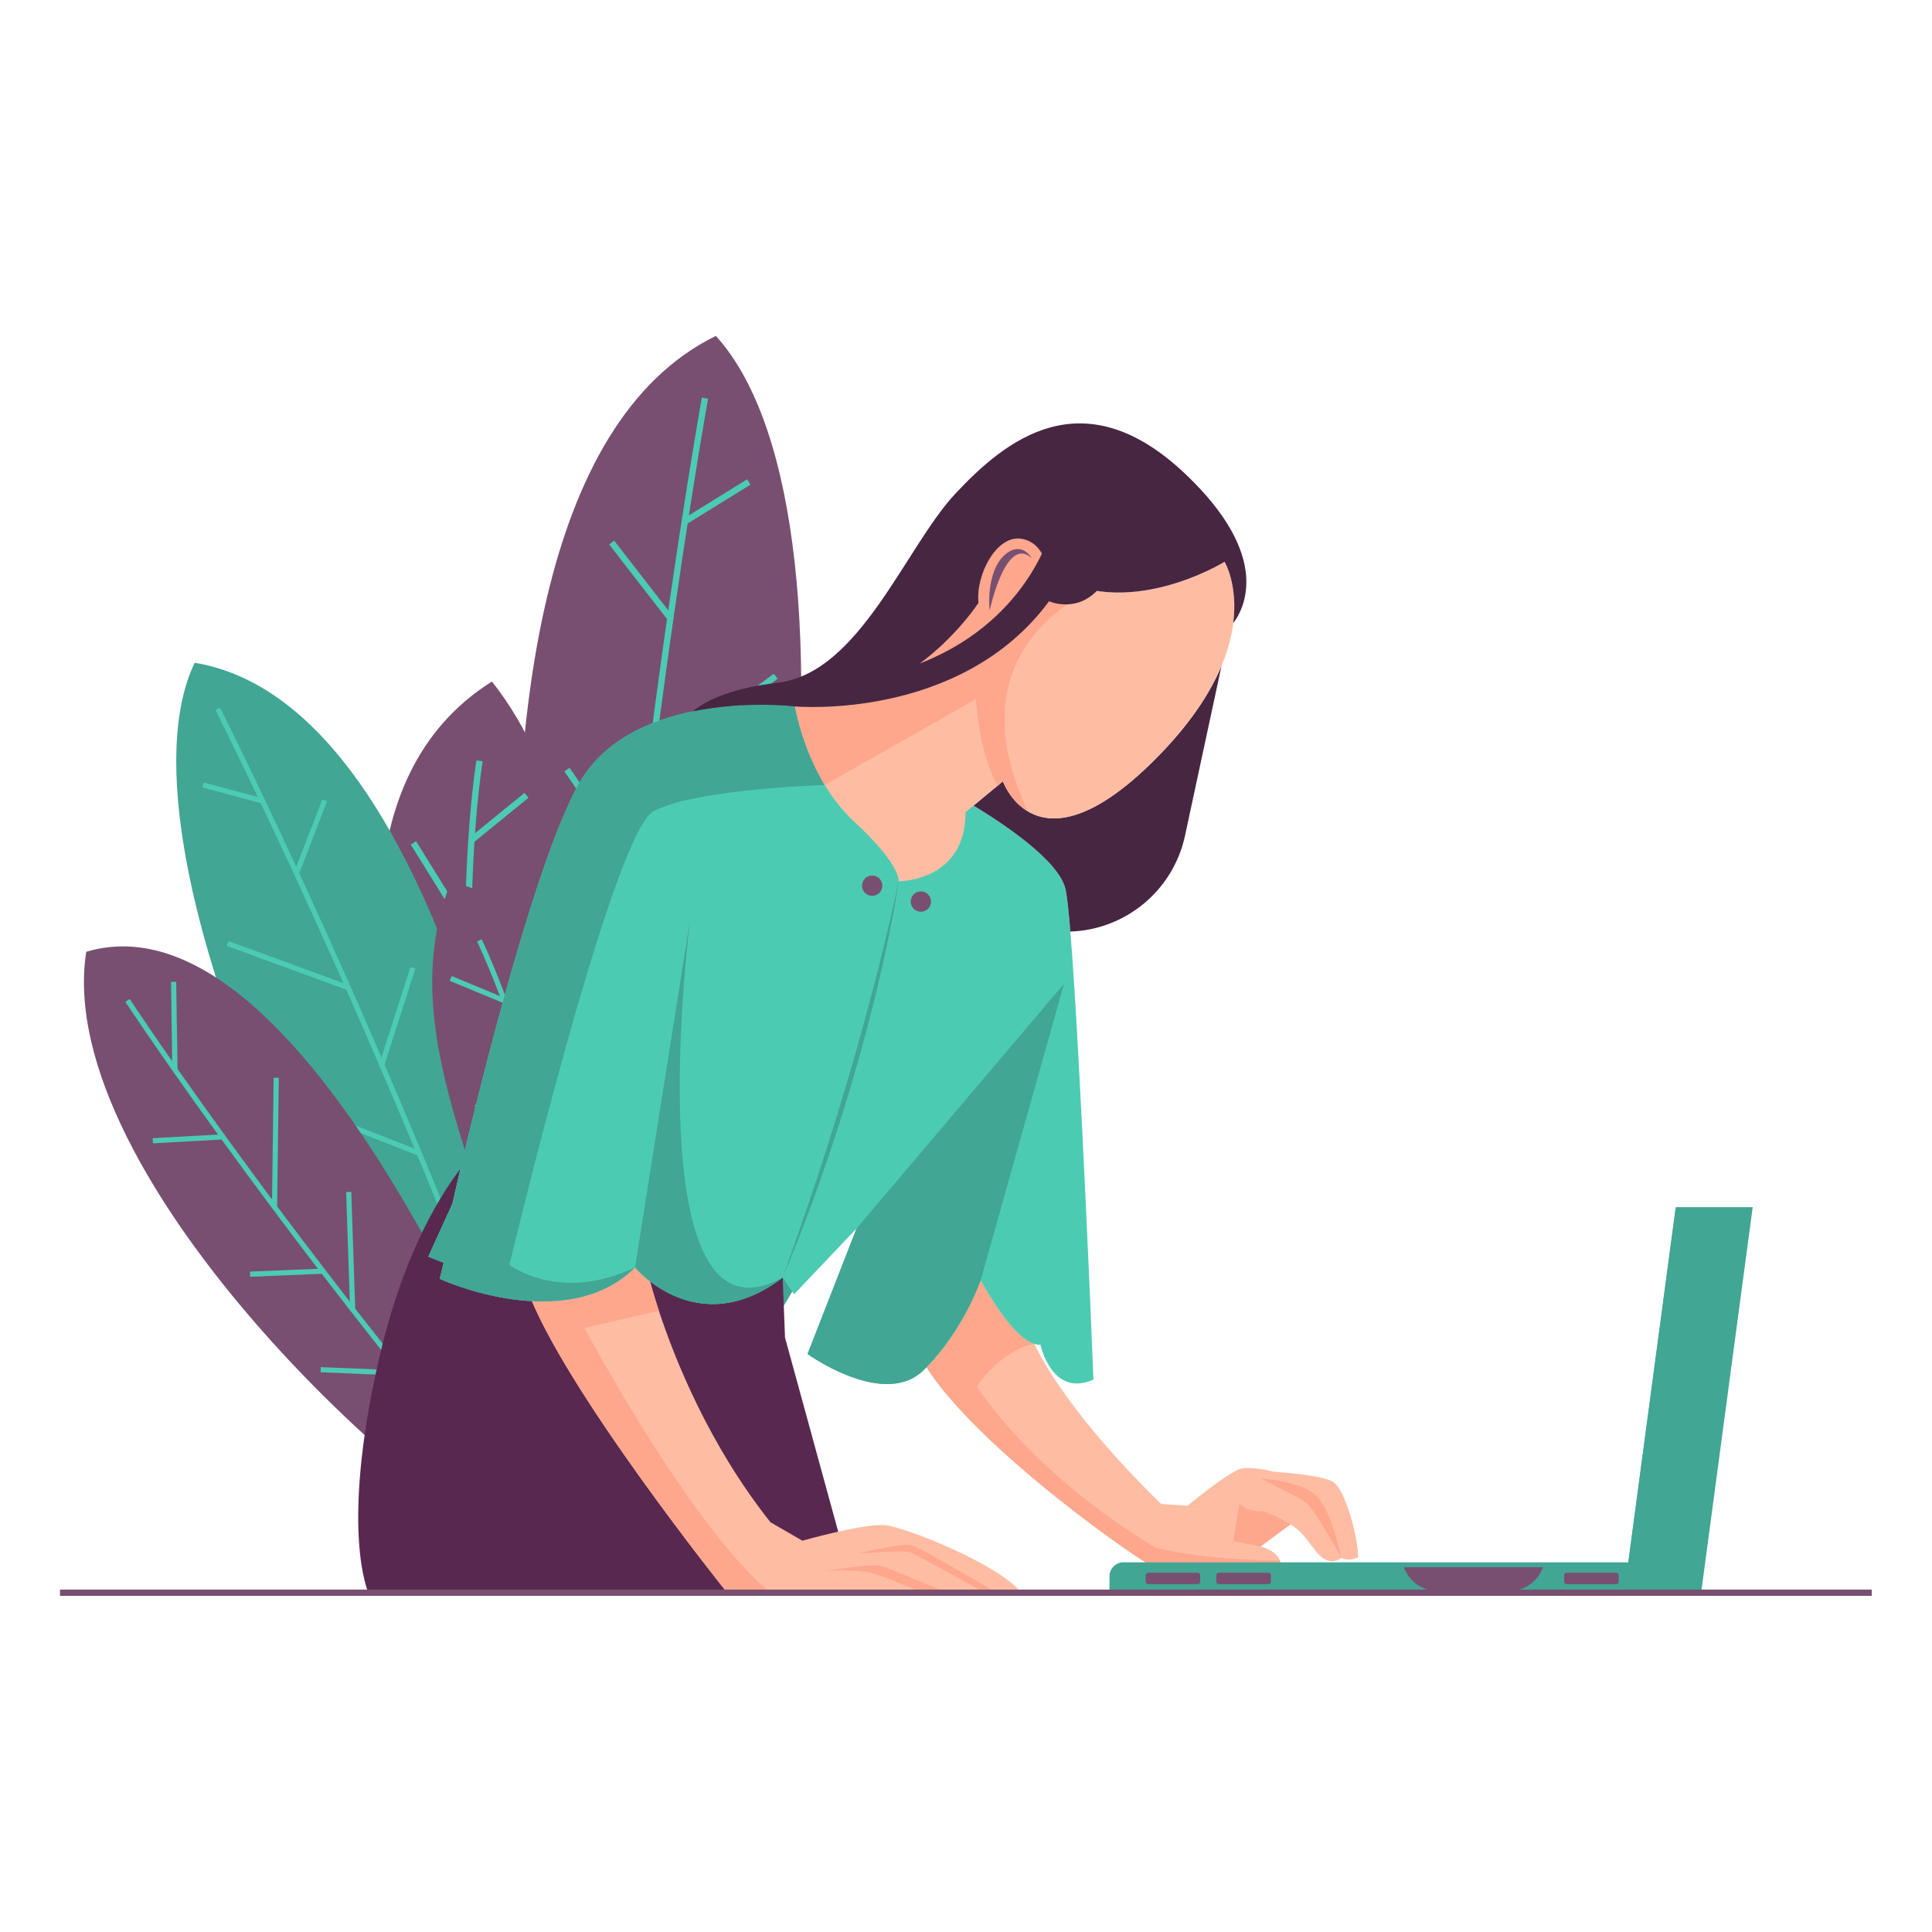<svg xmlns="http://www.w3.org/2000/svg" width="2667" height="2667" viewBox="0 0 2667 2667" fill="none"><mask id="mask0_508_3" style="mask-type:luminance" maskUnits="userSpaceOnUse" x="0" y="0" width="2667" height="2667"><path d="M0 0H2666.67V2666.67H0V0Z" fill="white"></path></mask><g mask="url(#mask0_508_3)"><path d="M809.742 2143.18C809.742 2143.18 500.533 702.45 988.178 463.697C1222.14 720.85 1079.33 1723.93 809.742 2143.18Z" fill="#784F71"></path><path d="M863.86 1369.57L858.505 1362.71L991.33 1259.04L996.685 1265.9L863.86 1369.57Z" fill="#4CCBB3"></path><path d="M843.272 1514.71L751.804 1388.87L758.842 1383.76L850.31 1509.59L843.272 1514.71Z" fill="#4CCBB3"></path><path d="M834.214 1709.83L828.456 1703.32L975.328 1573.42L981.086 1579.94L834.214 1709.83Z" fill="#4CCBB3"></path><path d="M804.625 2116.4C831.093 1316.41 967.519 556.366 968.897 548.782L977.453 550.336C976.079 557.913 839.763 1317.36 813.322 2116.69L804.625 2116.4Z" fill="#4CCBB3"></path><path d="M810.03 2142.89C810.03 2142.89 264.945 1201.18 679.096 940.795C885.549 1202.89 714.096 1558.64 810.03 2142.89Z" fill="#784F71"></path><path d="M810.03 2142.89C810.03 2142.89 866.265 879.747 1303.21 878.64C1467.88 1223.03 1034.47 1971.01 810.03 2142.89Z" fill="#41A693"></path><path d="M813.323 2155.71C687.344 1853.54 651.739 1568.95 644.05 1383.42C635.716 1182.32 657.494 1050.87 657.715 1049.56L666.288 1051.02C666.071 1052.31 644.43 1183.07 652.752 1383.32C660.431 1568.08 695.911 1851.48 821.355 2152.36L813.323 2155.71Z" fill="#4CCBB3"></path><path d="M813.698 2144.99L805.786 2141.37C1097.6 1504.27 1254.29 981.108 1255.84 975.899L1264.18 978.375C1262.63 983.592 1105.77 1507.3 813.698 2144.99Z" fill="#4CCBB3"></path><path d="M948.708 722.98L944.132 715.577L1031.39 661.673L1035.97 669.075L948.708 722.98Z" fill="#4CCBB3"></path><path d="M921.04 854.886L840.913 751.623L847.783 746.291L927.909 849.554L921.04 854.886Z" fill="#4CCBB3"></path><path d="M900.106 1066.34L894.906 1059.37L1068.19 930.015L1073.39 936.985L900.106 1066.34Z" fill="#4CCBB3"></path><path d="M875.893 1206.25L779.08 1064.81L786.255 1059.9L883.068 1201.33L875.893 1206.25Z" fill="#4CCBB3"></path><path d="M1212.45 1113.02L1172.3 970.684L1180.67 968.312L1219.64 1105.84L1212.45 1113.02Z" fill="#4CCBB3"></path><path d="M1170.43 1248.8L1168.41 1240.34L1285.98 1212.23L1288 1220.69L1170.43 1248.8Z" fill="#4CCBB3"></path><path d="M1117.82 1383.15L1052.74 1175.52L1061.05 1172.91L1126.12 1380.55L1117.82 1383.15Z" fill="#4CCBB3"></path><path d="M1076.41 1513.63L1074.26 1505.2L1193.1 1475.02L1195.24 1483.45L1076.41 1513.63Z" fill="#4CCBB3"></path><path d="M1041.68 1589.15L990.673 1395.05L999.086 1392.84L1050.09 1586.94L1041.68 1589.15Z" fill="#4CCBB3"></path><path d="M994.168 1717.85L991.333 1709.63L1124.71 1663.7L1127.55 1671.92L994.168 1717.85Z" fill="#4CCBB3"></path><path d="M954.422 1801.61L913.771 1639.26L922.21 1637.15L962.861 1799.5L954.422 1801.61Z" fill="#4CCBB3"></path><path d="M912.267 1923.1L909.678 1914.8L998.002 1887.25L1000.59 1895.56L912.267 1923.1Z" fill="#4CCBB3"></path><path d="M655.253 1161.75L649.761 1155.01L724.073 1094.5L729.565 1101.25L655.253 1161.75Z" fill="#4CCBB3"></path><path d="M641.845 1286.36L567.022 1165.91L574.409 1161.32L649.232 1281.77L641.845 1286.36Z" fill="#4CCBB3"></path><path d="M654.52 1436.57L647.694 1431.18L742.868 1310.51L749.693 1315.9L654.52 1436.57Z" fill="#4CCBB3"></path><path d="M658.487 1555.96L570.035 1434.75L577.057 1429.62L665.509 1550.84L658.487 1555.96Z" fill="#4CCBB3"></path><path d="M680.298 1660.49L673.358 1655.25L743.819 1561.99L750.759 1567.24L680.298 1660.49Z" fill="#4CCBB3"></path><path d="M694.408 1770.16L631.471 1694.85L638.148 1689.27L701.085 1764.58L694.408 1770.16Z" fill="#4CCBB3"></path><path d="M801.956 2189.19C801.956 2189.19 706.806 987.754 268.749 914.878C145.644 1171.19 492.5 1923.79 801.956 2189.19Z" fill="#41A693"></path><path d="M578.348 1595.64L580.938 1589.01L452.568 1538.88L449.979 1545.51L578.348 1595.64Z" fill="#4CCBB3"></path><path d="M628.476 1704.55L670.678 1584.51L663.965 1582.15L621.762 1702.19L628.476 1704.55Z" fill="#4CCBB3"></path><path d="M681.277 1855.33L684.262 1848.88L538.745 1781.49L535.758 1787.95L681.277 1855.33Z" fill="#4CCBB3"></path><path d="M799.693 2167C591.575 1546.3 306.644 982.658 303.788 977.038L297.447 980.258C300.297 985.876 585.001 1549.08 792.945 2169.27L799.693 2167Z" fill="#4CCBB3"></path><path d="M801.661 2189.03C801.661 2189.03 1008.24 1323.4 622.705 1216.35C522.311 1470.1 739.992 1708.72 801.661 2189.03Z" fill="#784F71"></path><path d="M801.661 2189.03C801.661 2189.03 461.733 1212.35 119.067 1313.83C70.693 1622.28 585.527 2106.91 801.661 2189.03Z" fill="#784F71"></path><path d="M802.083 2199.84C830.029 1933.55 791.273 1702.19 753.842 1555C713.271 1395.46 665.415 1297.55 664.937 1296.58L658.559 1299.73C659.033 1300.69 706.618 1398.09 747.001 1556.97C784.259 1703.55 822.835 1933.94 795.006 2199.1L802.083 2199.84Z" fill="#4CCBB3"></path><path d="M799.28 2191.54L804.632 2186.84C426.732 1755.94 181.404 1382.67 178.97 1378.95L173.013 1382.85C175.452 1386.57 421.037 1760.23 799.28 2191.54Z" fill="#4CCBB3"></path><path d="M360.41 1108.82L362.262 1101.94L281.254 1080.14L279.402 1087.01L360.41 1108.82Z" fill="#4CCBB3"></path><path d="M412.987 1205.7L451.59 1106.01L444.958 1103.45L406.355 1203.13L412.987 1205.7Z" fill="#4CCBB3"></path><path d="M478.921 1366.5L481.363 1359.83L315.273 1299.04L312.83 1305.72L478.921 1366.5Z" fill="#4CCBB3"></path><path d="M530.663 1470.47L573.402 1336.96L566.629 1334.79L523.89 1468.3L530.663 1470.47Z" fill="#4CCBB3"></path><path d="M245.091 1476.24L243.213 1355.3L236.101 1355.4L237.77 1472.3L245.091 1476.24Z" fill="#4CCBB3"></path><path d="M309.822 1572.8L309.425 1565.7L210.709 1571.21L211.106 1578.31L309.822 1572.8Z" fill="#4CCBB3"></path><path d="M382.519 1665.76L384.879 1487.81L377.765 1487.71L375.405 1665.67L382.519 1665.76Z" fill="#4CCBB3"></path><path d="M445.53 1758.31L445.236 1751.2L345.042 1755.38L345.338 1762.49L445.53 1758.31Z" fill="#4CCBB3"></path><path d="M490.433 1809.36L484.941 1645.31L477.831 1645.54L483.323 1809.59L490.433 1809.36Z" fill="#4CCBB3"></path><path d="M557.809 1899.08L558.105 1891.97L442.828 1887.22L442.532 1894.33L557.809 1899.08Z" fill="#4CCBB3"></path><path d="M608.575 1955.41L602.404 1818.66L595.296 1818.99L601.467 1955.73L608.575 1955.41Z" fill="#4CCBB3"></path><path d="M670.064 2040.74L670.148 2033.63L594.483 2032.73L594.399 2039.84L670.064 2040.74Z" fill="#4CCBB3"></path><path d="M693.144 1383.92L695.868 1377.35L623.462 1347.34L620.739 1353.91L693.144 1383.92Z" fill="#4CCBB3"></path><path d="M732.836 1478.43L763.259 1366.52L756.395 1364.65L725.973 1476.56L732.836 1478.43Z" fill="#4CCBB3"></path><path d="M758.087 1599.1L762.174 1593.28L659.328 1521.02L655.242 1526.84L758.087 1599.1Z" fill="#4CCBB3"></path><path d="M782.944 1693.6L823.866 1577.89L817.162 1575.52L776.24 1691.22L782.944 1693.6Z" fill="#4CCBB3"></path><path d="M790.334 1780.62L794.544 1774.88L717.486 1718.31L713.277 1724.04L790.334 1780.62Z" fill="#4CCBB3"></path><path d="M804.965 1869.86L836.645 1796.1L830.106 1793.3L798.426 1867.06L804.965 1869.86Z" fill="#4CCBB3"></path><path d="M508.799 2199.25H1180.36L1083.67 1846.45L1080.45 1763.52C962.751 1853.38 876.6 1749.62 876.6 1749.62C780.231 1845.04 606.952 1765.36 606.952 1765.36L612.507 1743.11L591.207 1734.79L624.539 1661.57C624.539 1661.57 628.598 1643.38 635.678 1613.21C600.764 1659.35 553.96 1741.59 523.134 1876.01C468.53 2114.19 508.799 2199.25 508.799 2199.25Z" fill="#592851"></path><path d="M1408.42 2197.38H1002.79C1002.79 2197.38 776.491 1915.21 727.502 1779.03C727.502 1779.03 861.72 1701.63 893.067 1752.58C893.067 1752.58 897.99 1774.43 909.588 1809.63C931.924 1877.45 979.044 1994.91 1063.56 2101.36L1107.62 2126.83C1107.62 2126.83 1190.89 2103.32 1220.31 2105.27C1249.7 2107.23 1380.98 2161.11 1408.42 2197.38Z" fill="#FEBDA3"></path><path d="M1060.07 2195.8C1060.07 2195.8 1059.84 2196.34 1059.32 2197.38H1002.79C1002.79 2197.38 776.491 1915.21 727.502 1779.04C727.502 1779.04 861.72 1701.64 893.066 1752.58C893.066 1752.58 897.988 1774.43 909.588 1809.63L806.974 1833.21C806.974 1833.21 948.246 2099.26 1060.07 2195.8Z" fill="#FEA78D"></path><path d="M1874.8 2149.69C1874.8 2149.69 1862.42 2156.31 1851.66 2150.52C1851.66 2150.52 1840.92 2160.42 1826.88 2151.33C1812.8 2142.23 1803.73 2117.45 1781.4 2104.21L1740.06 2134.8C1740.06 2134.8 1761.36 2139.73 1766.66 2153.98C1767.9 2157.28 1768.27 2161.06 1767.35 2165.4C1762.4 2188.54 1627.63 2178.61 1602.02 2168.68C1576.83 2158.95 1350.82 2000.38 1278.94 1887.44C1330.84 1834.27 1353.78 1767.2 1353.78 1767.2C1353.78 1767.2 1394.71 1845.15 1427.99 1855.17C1436.94 1874.74 1478.1 1954.21 1602.85 2076.11L1639.2 2078.59C1639.2 2078.59 1697.09 2030.64 1713.61 2027.32C1730.16 2024.04 1757.42 2031.47 1757.42 2031.47C1757.42 2031.47 1823.57 2035.62 1840.09 2045.52C1856.64 2055.45 1874.8 2120.76 1874.8 2149.69Z" fill="#FEBDA3"></path><path d="M1767.35 2165.4C1762.4 2188.54 1627.63 2178.61 1602.02 2168.68C1576.83 2158.95 1350.82 2000.38 1278.94 1887.44C1330.84 1834.27 1353.78 1767.2 1353.78 1767.2C1353.78 1767.2 1394.71 1845.15 1427.99 1855.17C1427.99 1855.17 1387.52 1859.37 1348.46 1913.69C1348.46 1913.69 1420.05 2030.66 1594.73 2136.13C1594.73 2136.13 1651.64 2153.2 1766.66 2153.98C1767.9 2157.28 1768.27 2161.06 1767.35 2165.4Z" fill="#FEA78D"></path><path d="M1509.45 1904.36C1452.02 1930.29 1436.25 1856.18 1436.25 1856.18C1433.57 1856.41 1430.81 1856.03 1427.99 1855.17C1394.71 1845.15 1353.78 1767.2 1353.78 1767.2C1353.78 1767.2 1330.84 1834.27 1278.94 1887.44C1277.68 1888.76 1276.35 1890.08 1275.03 1891.38C1251.86 1914.15 1219.54 1913.63 1189.97 1905.45C1149.79 1894.37 1114.73 1869.13 1114.73 1869.13L1182.37 1695.88L1096.2 1786.66L1080.51 1763.63C1080.48 1763.55 1080.45 1763.52 1080.45 1763.52C962.752 1853.38 876.602 1749.62 876.602 1749.62C780.234 1845.04 606.954 1765.36 606.954 1765.36L612.51 1743.11L591.21 1734.79L624.542 1661.57C624.542 1661.57 628.599 1643.38 635.68 1613.21C663.658 1494.33 738.871 1189.65 798.742 1082.46C832.448 1022.1 896.147 994.325 956.103 982.035C1029.59 966.952 1097.46 975.156 1097.46 975.156L1153.76 1006.3L1323.22 1100.05C1323.22 1100.05 1331.39 1104.54 1343.88 1112.08C1381.91 1135.02 1460.08 1186.34 1470.53 1226.07C1472.66 1234.13 1475.05 1255.48 1477.55 1285.94C1491.49 1455.1 1509.45 1904.36 1509.45 1904.36Z" fill="#4CCBB3"></path><path d="M1343.88 1112.08C1381.9 1135.02 1460.08 1186.34 1470.53 1226.07C1472.66 1234.12 1475.05 1255.48 1477.55 1285.94C1514.91 1284.7 1549.6 1271.11 1577.23 1248.78C1606.27 1225.32 1627.52 1192.19 1635.84 1153.56L1686.24 919.056C1670.58 956.618 1642.46 1000.31 1594.1 1048.67C1431.21 1211.56 1384.52 1078.46 1384.52 1078.46L1343.88 1112.08Z" fill="#472642"></path><path d="M1531.56 2200.65H2256.88V2156.69H1550.9C1540.22 2156.69 1531.56 2165.35 1531.56 2176.03V2200.65Z" fill="#41A693"></path><path d="M2242.53 2195.76H2348.7L2419.48 1666.41H2313.31L2242.53 2195.76Z" fill="#41A693"></path><path d="M2313.31 1666.41L2348.7 2195.76H2242.53L2313.31 1666.41Z" fill="#41A693"></path><path d="M2083.59 2196.32H1984.45C1963.6 2196.32 1945.03 2183.15 1938.14 2163.48H2129.9C2123.01 2183.15 2104.44 2196.32 2083.59 2196.32Z" fill="#784F71"></path><path d="M2231.04 2186.77H2162.64C2160.73 2186.77 2159.19 2185.22 2159.19 2183.32V2174.54C2159.19 2172.64 2160.73 2171.1 2162.64 2171.1H2231.04C2232.95 2171.1 2234.49 2172.64 2234.49 2174.54V2183.32C2234.49 2185.22 2232.95 2186.77 2231.04 2186.77Z" fill="#784F71"></path><path d="M1653.35 2186.77H1584.94C1583.04 2186.77 1581.49 2185.22 1581.49 2183.32V2174.54C1581.49 2172.64 1583.04 2171.1 1584.94 2171.1H1653.35C1655.25 2171.1 1656.79 2172.64 1656.79 2174.54V2183.32C1656.79 2185.22 1655.25 2186.77 1653.35 2186.77Z" fill="#784F71"></path><path d="M1750.88 2186.77H1682.47C1680.57 2186.77 1679.03 2185.22 1679.03 2183.32V2174.54C1679.03 2172.64 1680.57 2171.1 1682.47 2171.1H1750.88C1752.78 2171.1 1754.33 2172.64 1754.33 2174.54V2183.32C1754.33 2185.22 1752.78 2186.77 1750.88 2186.77Z" fill="#784F71"></path><path d="M1781.4 2104.21L1740.06 2134.8L1702.07 2127.32L1711.11 2075.62C1711.11 2075.62 1720.63 2087.17 1743.2 2086.16C1743.2 2086.16 1763.38 2092.64 1781.4 2104.21Z" fill="#FEA78D"></path><path d="M1740.52 2041.23C1740.52 2041.23 1791.5 2066.3 1802.55 2073.95C1813.6 2081.6 1851.66 2150.52 1851.66 2150.52C1851.66 2150.52 1839.09 2087.97 1818.27 2065.88C1797.45 2043.78 1740.52 2041.23 1740.52 2041.23Z" fill="#FEA78D"></path><path d="M1138.41 2168.88C1138.41 2168.88 1179.26 2165.16 1203.13 2171.53C1227.01 2177.9 1273.69 2199.65 1275.28 2199.65C1276.88 2199.65 1306.59 2198.59 1306.59 2198.59C1306.59 2198.59 1232.84 2166.76 1217.99 2161.98C1203.13 2157.21 1138.41 2168.88 1138.41 2168.88Z" fill="#FEA78D"></path><path d="M1184.56 2144.47C1184.56 2144.47 1248.23 2140.23 1255.12 2142.35C1262.02 2144.47 1358.58 2198.06 1358.58 2198.06L1377.67 2199.65C1377.67 2199.65 1272.63 2137.58 1259.9 2133.33C1247.17 2129.09 1184.56 2144.47 1184.56 2144.47Z" fill="#FEA78D"></path><path d="M2583.81 2202.97H82.853V2194.33H2583.81V2202.97Z" fill="#784F71"></path><path d="M1468.83 1357.98L1353.78 1767.21C1353.78 1767.21 1330.84 1834.27 1278.94 1887.44C1277.68 1888.76 1276.35 1890.08 1275.03 1891.38C1251.86 1914.15 1219.54 1913.63 1189.97 1905.45C1149.79 1894.37 1114.73 1869.13 1114.73 1869.13L1182.37 1695.88L1468.83 1357.98Z" fill="#41A693"></path><path d="M1153.76 1006.3C1147.8 1051.49 1138.54 1083.64 1138.54 1083.64C1138.54 1083.64 959.298 1088.97 902.219 1119.82C845.142 1150.68 703.236 1746.08 703.236 1746.08C703.236 1746.08 772.318 1799.44 876.602 1749.62C780.234 1845.04 606.954 1765.36 606.954 1765.36L612.508 1743.11L591.21 1734.79L624.542 1661.57C624.542 1661.57 628.599 1643.38 635.68 1613.21C663.658 1494.33 738.87 1189.65 798.742 1082.46C832.448 1022.1 896.147 994.325 956.103 982.035C1029.59 966.952 1097.46 975.156 1097.46 975.156L1153.76 1006.3Z" fill="#41A693"></path><path d="M1702.41 860.221C1700.23 877.549 1695.33 897.267 1686.24 919.056C1670.58 956.619 1642.46 1000.31 1594.1 1048.67C1504.32 1138.45 1449.83 1138.3 1419.01 1120.11C1393.94 1105.29 1384.52 1078.46 1384.52 1078.46L1377.04 1084.65L1343.88 1112.08L1332.89 1121.18C1332.89 1177.54 1301.28 1200.56 1275.03 1209.98C1256.44 1216.68 1240.52 1216.51 1240.52 1216.51C1240.52 1216.51 1241.81 1209.46 1230.9 1192.27V1192.25C1222.59 1179.18 1207.24 1160.24 1178.92 1134.07C1162.54 1118.9 1149.24 1101.4 1138.54 1083.64C1106.41 1030.45 1097.46 975.156 1097.46 975.156C1259.37 976.164 1350.76 832.128 1350.76 832.128C1346.79 793.385 1375.6 738.753 1409.36 743.733C1443.13 748.684 1446.12 789.412 1446.12 789.412C1465.72 802.596 1486.39 810.453 1507.09 814.483H1507.12C1598.65 832.329 1690.47 775.511 1690.47 775.511C1690.47 775.511 1709.24 806.625 1702.41 860.221Z" fill="#FEBDA3"></path><path d="M1419.01 1120.11C1393.94 1105.29 1384.52 1078.46 1384.52 1078.46L1377.04 1084.65C1363.2 1058.63 1350.93 1020.52 1347.22 965.196L1138.54 1083.64C1106.41 1030.45 1097.46 975.156 1097.46 975.156C1259.37 976.164 1350.76 832.128 1350.76 832.128C1346.79 793.385 1375.6 738.753 1409.36 743.733C1443.13 748.684 1446.12 789.412 1446.12 789.412C1465.72 802.596 1486.39 810.453 1507.09 814.482C1462.59 835.841 1324.74 920.725 1419.01 1120.11Z" fill="#FEA78D"></path><path d="M956.102 982.035C1029.59 966.952 1097.46 975.155 1097.46 975.155C1259.37 976.163 1350.76 832.128 1350.76 832.128C1346.79 793.384 1375.6 738.752 1409.36 743.732C1443.13 748.683 1446.12 789.412 1446.12 789.412C1552.39 860.94 1690.47 775.51 1690.47 775.51C1690.47 775.51 1709.23 806.626 1702.41 860.222C1717.44 840.418 1756.21 768.083 1636.38 654.358C1494.39 519.648 1387.08 608.39 1318.52 681.79C1249.96 755.218 1187.04 928.67 1074.09 942.371C1013.15 949.767 978.524 964.218 956.102 982.035Z" fill="#472642"></path><path d="M1446.5 743.637C1446.5 743.637 1405.85 882.494 1228.9 929.061L1097.46 975.156C1097.46 975.156 1325.42 995.95 1448.19 830C1448.19 830 1488.83 848.626 1520.16 808.832C1551.49 769.037 1446.5 743.637 1446.5 743.637Z" fill="#472642"></path><path d="M1424.13 770.466C1424.13 770.466 1411.89 748.117 1390.6 763.017C1369.32 777.917 1363.47 814.102 1366.13 842.837C1366.13 842.837 1388.48 737.473 1424.13 770.466Z" fill="#784F71"></path><path d="M1080.45 1763.52C962.753 1853.38 876.602 1749.62 876.602 1749.62L952.736 1269.01C952.736 1269.01 875.134 1876.67 1080.45 1763.52Z" fill="#41A693"></path><path d="M1240.52 1216.51C1240.52 1216.51 1239.29 1225.35 1236.68 1240.75C1235.3 1248.43 1233.74 1257.79 1231.63 1268.46C1230.59 1273.79 1229.55 1279.49 1228.33 1285.47C1227.09 1291.44 1225.79 1297.72 1224.44 1304.28C1223.11 1310.84 1221.55 1317.63 1220.02 1324.69C1219.24 1328.21 1218.44 1331.79 1217.63 1335.43C1216.83 1339.07 1215.99 1342.76 1215.09 1346.49C1211.55 1361.41 1207.94 1377.19 1203.7 1393.38C1201.62 1401.49 1199.58 1409.75 1197.38 1418.08C1195.13 1426.39 1192.86 1434.81 1190.57 1443.29C1189.41 1447.53 1188.25 1451.78 1187.09 1456.05C1185.87 1460.3 1184.64 1464.57 1183.42 1468.84C1180.96 1477.39 1178.49 1485.97 1176.02 1494.55C1173.58 1503.13 1170.85 1511.63 1168.25 1520.14C1165.63 1528.63 1163.02 1537.1 1160.43 1545.49C1157.87 1553.9 1155.05 1562.15 1152.37 1570.34C1149.67 1578.51 1147 1586.59 1144.37 1594.54C1139.09 1610.42 1133.54 1625.62 1128.48 1640.1C1123.5 1654.61 1118.2 1668.11 1113.51 1680.65C1111.14 1686.91 1108.87 1692.91 1106.71 1698.61C1105.62 1701.46 1104.56 1704.24 1103.53 1706.94C1102.45 1709.62 1101.41 1712.22 1100.39 1714.74C1096.3 1724.82 1092.74 1733.61 1089.8 1740.84C1083.85 1755.27 1080.45 1763.52 1080.45 1763.52C1080.45 1763.52 1083.4 1755.1 1088.56 1740.37C1091.18 1733.01 1094.36 1724.09 1098.01 1713.85C1098.92 1711.29 1099.86 1708.66 1100.83 1705.94C1101.76 1703.2 1102.71 1700.39 1103.69 1697.5C1105.66 1691.74 1107.74 1685.68 1109.91 1679.35C1112.08 1673.03 1114.34 1666.44 1116.68 1659.63C1119.07 1652.83 1121.39 1645.75 1123.77 1638.47C1126.16 1631.2 1128.62 1623.72 1131.13 1616.08C1133.59 1608.43 1136.36 1600.69 1138.8 1592.7C1143.82 1576.77 1149.01 1560.3 1154.29 1543.57C1156.84 1535.18 1159.41 1526.72 1161.98 1518.23C1164.54 1509.73 1167.22 1501.24 1169.63 1492.66C1172.13 1484.11 1174.63 1475.56 1177.13 1467.04C1178.37 1462.78 1179.61 1458.53 1180.84 1454.29C1182.02 1450.04 1183.2 1445.79 1184.37 1441.57C1186.74 1433.12 1189.09 1424.75 1191.4 1416.47C1193.71 1408.19 1195.85 1399.97 1198.03 1391.91C1202.42 1375.79 1206.42 1360.14 1210.27 1345.32C1212.24 1337.92 1213.91 1330.66 1215.7 1323.67C1217.43 1316.68 1219.2 1309.94 1220.72 1303.43C1223.82 1290.43 1226.74 1278.53 1229.15 1267.93C1231.63 1257.36 1233.66 1248.1 1235.39 1240.49C1237.04 1232.87 1238.33 1226.87 1239.22 1222.79C1240.07 1218.69 1240.52 1216.51 1240.52 1216.51Z" fill="#41A693"></path><path d="M1285.22 1244.54C1285.22 1252.29 1278.93 1258.57 1271.19 1258.57C1263.44 1258.57 1257.16 1252.29 1257.16 1244.54C1257.16 1236.79 1263.44 1230.51 1271.19 1230.51C1278.93 1230.51 1285.22 1236.79 1285.22 1244.54Z" fill="#784F71"></path><path d="M1217.99 1222.63C1217.99 1230.38 1211.7 1236.66 1203.96 1236.66C1196.21 1236.66 1189.93 1230.38 1189.93 1222.63C1189.93 1214.88 1196.21 1208.6 1203.96 1208.6C1211.7 1208.6 1217.99 1214.88 1217.99 1222.63Z" fill="#784F71"></path></g></svg>